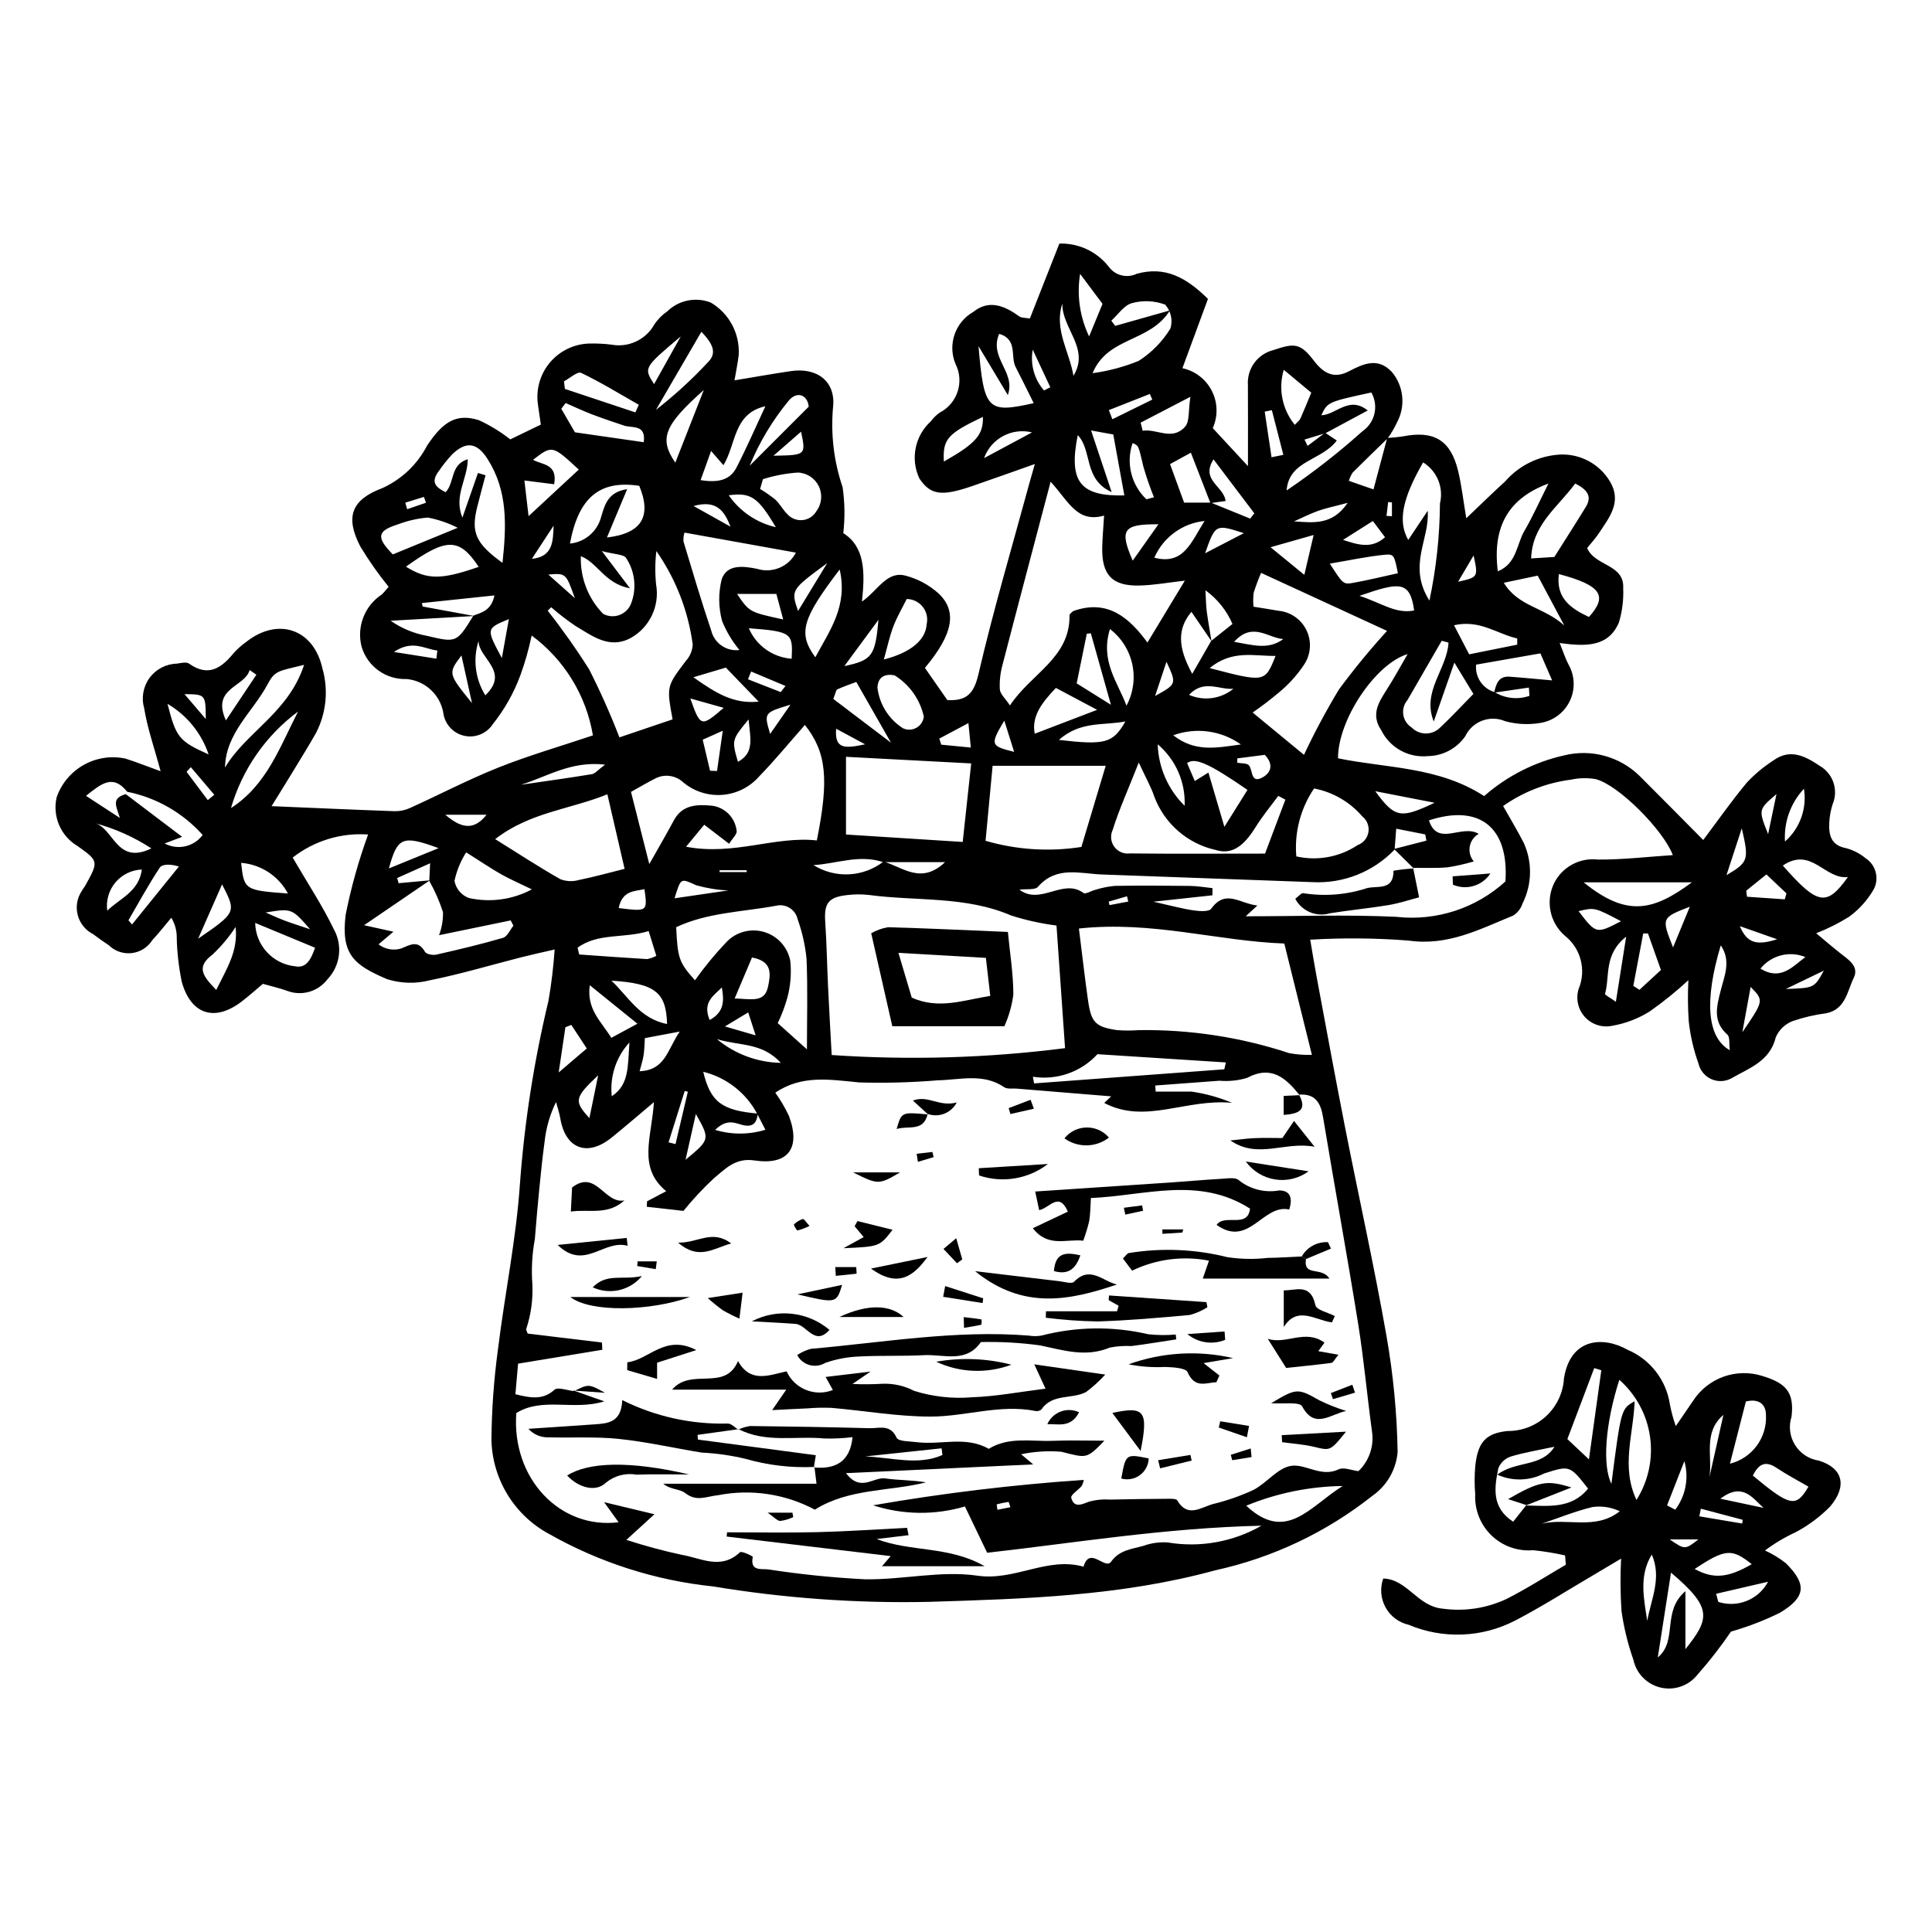<?xml version="1.0" encoding="UTF-8"?>
<!-- Uploaded to: ICON Repo, www.svgrepo.com, Generator: ICON Repo Mixer Tools -->
<svg fill="#000000" width="800px" height="800px" version="1.1" viewBox="144 144 512 512" xmlns="http://www.w3.org/2000/svg">
 <g>
  <path d="m511.62 260.06c1.383-0.066 2.758-0.199 4.125-0.406 8.25-1.648 12.684 0.98 14.66 9.102 0.918 3.762 1.34 7.644 2.176 12.582 3.746-3.559 6.961-6.723 10.297-9.754 3.695-4.254 8.957-6.824 14.586-7.125 2.652-0.109 5.285 0.5 7.617 1.77 2.332 1.27 4.273 3.148 5.621 5.438 3.172 5.418-0.25 9.508-2.996 13.664-0.887 1.344-2 2.539-3.09 3.898 2.012 4.856 9.902 4.223 9.551 10.66 0.125 3.043-0.25 6.086-1.113 9.008-2.762 6.606-8.812 6.461-15.723 5.512 1.004 2.469 1.535 4.191 2.371 5.746v-0.004c1.695 3.019 1.785 6.68 0.238 9.773-1.543 3.098-4.519 5.227-7.949 5.691-3.035 0.488-6.141 0.324-9.102-0.492-4.027-1.73-8.699 0.031-10.578 3.988-2.266 3.254-5.957 5.215-9.918 5.266-5.137 0.504-10.047-2.219-12.34-6.84-2.769-4.109-0.785-7.293 1.383-10.676 1.938-3.019 3.648-6.188 5.598-9.523-8.594 2.586-18.52 17.555-18.441 27.621 12.867 2.648 26.574 2.156 38.715 10.008v0.004c6.059-5.312 13.352-9.023 21.215-10.789 7.156-1.773 14.719 0.289 19.984 5.449 5.621 5.602 11.188 11.258 16.863 16.977 3.965-5.269 7.594-10.465 11.641-15.312h0.004c2.074-2.195 4.406-4.129 6.949-5.766 4.461-3.254 8.477-1.121 12.27 1.422h-0.004c3.551 2.031 5.027 6.391 3.441 10.16-0.516 1.59-0.816 3.242-0.895 4.914-0.164 3.281 0.445 6.012 4.508 6.762 1.863 0.504 3.602 1.402 5.09 2.633 2.731 1.758 3.688 5.293 2.223 8.188-1.641 2.875-3.867 5.367-6.539 7.32-2.769 1.738-5.699 3.211-8.754 4.394 1.836 1.527 4.008 3.398 6.246 5.18 2.188 1.742 5.231 3.531 3.707 6.637-1.723 3.516-2.156 8.387-7.309 9.387-3.016 0.391-5.981 1.082-8.855 2.066-2.016 0.766-3.637 2.312-4.492 4.289-1.555 6.441-7.176 8.215-11.812 10.914-1.648 0.879-3.606 0.941-5.305 0.172-1.699-0.773-2.941-2.289-3.367-4.106-1.312-3.652-2.184-7.449-2.594-11.309-0.242-3.594-0.27-7.195-0.086-10.789-3.219 2.977-6.633 5.734-10.219 8.258-3.043 1.914-6.434 3.215-9.977 3.828-2.664 0.559-5.422-0.34-7.25-2.356-1.824-2.016-2.445-4.852-1.629-7.445 2.074-4.988 0.57-10.75-3.68-14.086-3.949-3.43-5.125-9.07-2.883-13.797 2.137-4.394 6.828-6.953 11.68-6.371 6.621 0.043 13.25-0.75 19.832-1.18-2.465-6.574-14.355-18.605-20.469-20.145h0.004c-2.168-0.367-4.383-0.316-6.531 0.152-6.469 0.828-12.641 3.227-17.977 6.984 1.863 3.309 3.793 6.5 5.488 9.809 2.309 5.137 2.176 11.043-0.367 16.07-0.422 1.316-1.297 2.438-2.473 3.164-8.875 3.617-17.312 8.125-27.738 6.609l0.004 0.004c-8.664-0.676-17.363-0.754-26.035-0.234 0.66 3.852 1.117 6.727 1.652 9.586 2.504 13.371 4.949 26.754 7.574 40.102 3.641 18.508 7.758 36.926 11.016 55.5 1.77 10.098 2.746 20.32 2.922 30.57-0.387 4.684-2.844 8.949-6.703 11.637-12.191 9.656-26.43 16.402-41.621 19.727-24.992 6.844-50.367 7.57-75.961 8.363-19.133 0.406-38.262-0.965-57.145-4.09-15.258-1.594-30.02-6.316-43.375-13.867-4.527-2.422-8.332-6.004-11.027-10.375-2.695-4.371-4.184-9.379-4.316-14.512 0.062-8.047 0.641-16.078 1.727-24.051 1.797-14.629 4.82-29.152 5.82-43.824 1.199-16.359 3.731-32.594 7.562-48.547 0.785-4.508 1.332-9.055 1.641-13.621-3.668 0.852-6.219 1.395-8.742 2.039-8.074 2.059-16.074 4.461-24.23 6.102-3.762 0.984-7.723 0.891-11.43-0.277-8.711-3.723-12.305-6.477-10.969-17.145 1.438-7.203 3.422-14.289 5.938-21.191-7.191-0.508-14.312 1.672-19.988 6.117 3.894 6.684 7.832 12.652 10.926 19.035v-0.004c2.383 4.316 1.684 9.68-1.727 13.242-2.449 3.223-6.715 4.477-10.52 3.094-2.059-0.758-4.219-1.238-6.57-1.91-1.93 1.613-3.766 3.285-5.742 4.777-7.078 5.352-13.359 3.359-15.77-5.344h0.004c-0.785-3.801-1.23-7.664-1.328-11.543 0.047-1.902-0.453-3.773-1.438-5.402-1.672 1.98-3.262 4.035-5.031 5.926-1.203 1.918-3.215 3.184-5.461 3.441-2.25 0.262-4.496-0.516-6.102-2.109-1.398-0.91-2.769-1.871-4.086-2.894-2.039-1.016-3.539-2.859-4.117-5.062-0.582-2.203-0.18-4.551 1.098-6.434 0.234-0.5 0.641-0.914 0.906-1.398 3.523-6.363 3.598-6.477-2.074-10.488-4.453-2.648-6.684-7.871-5.516-12.918 1.266-3.633 3.816-6.676 7.168-8.562 3.348-1.887 7.273-2.488 11.035-1.688 2.82 0.883 5.566 1.988 9.344 3.356-1.652-6.172-3.5-11.367-4.359-16.723v-0.004c-0.789-2.754-0.254-5.719 1.445-8.027 1.699-2.305 4.375-3.691 7.238-3.758 1.062-0.164 2.492-0.516 3.203-0.012 5.199 3.691 8.668 1.105 11.941-2.902 0.941-1.027 1.988-1.953 3.121-2.766 8.43-6.746 17.98-3.578 20.301 6.984h0.004c1.621 5.707 1.008 11.816-1.715 17.086-1.918 3.367-3.961 6.664-5.973 9.977-1.992 3.273-4.019 6.523-5.797 9.402 10.77 0.457 21.699 0.953 32.633 1.336l-0.004-0.004c1.383 0.027 2.754-0.254 4.012-0.824 7.844-3.551 15.496-7.562 23.48-10.746 7.934-3.164 16.18-5.539 25.039-8.516-1.777-10.594-7.598-20.082-16.238-26.465-0.75 3.625-1.762 7.191-3.035 10.664-1.723 4.629-4.172 8.953-7.25 12.812-1.648 2.539-4.715 3.769-7.66 3.078-2.945-0.695-5.141-3.164-5.484-6.168-0.883-4.789-4.84-8.406-9.691-8.855-5.461 0.211-10.375-3.305-11.941-8.543-1.371-5.281 0.773-10.848 5.332-13.848 0.609-0.559 1.113-1.234 1.832-2.047-2.75-3.387-5.262-6.965-7.516-10.703-4.074-7.852-2.344-12.402 5.906-15.48 5.078-2.324 9.234-6.285 11.801-11.246 4.379-6.602 7.934-8.516 13.711-6.738 2.969 1.367 5.766 3.078 8.332 5.098 2.102-1.016 4.992-2.418 8.098-3.922-0.301-2.07-0.531-3.688-0.773-5.305l0.004 0.004c-0.582-3.996 0.574-8.047 3.168-11.141 2.598-3.09 6.391-4.922 10.426-5.039 1.949-0.047 3.898 0.047 5.836 0.285 4.519 0.859 9.09-1.254 11.367-5.25 0.891-1.387 2.051-2.574 3.41-3.5 3.055-3.023 7.602-3.961 11.605-2.391 2.398 1.414 4.359 3.465 5.664 5.926 1.305 2.461 1.902 5.234 1.727 8.016-0.254 2.137-0.703 4.254-1.113 6.668 5.324-0.879 10.121-1.734 14.941-2.449 6.941-1.031 11.973 2.731 11.172 9.645l-0.004-0.004c-0.629 7.141 0.234 14.332 2.539 21.117 0.59 4.039 0.648 8.137 0.18 12.188 5.688 3.562 5.824 10.156 4.945 18.148 4.32-3.059 6.586-8.168 11.516-6.894 3.203 0.828 6.16 2.402 8.641 4.59 5.219 4.777 4.027 10.91-3.469 19.863 1.945 2.789 3.965 5.684 5.953 8.535 5.117 0.246 7.031-1.688 8.246-6.914 3.953-16.996 8.922-33.758 13.5-50.609 0.332-1.223 0.695-2.441 1.434-5.039-6.258 2.207-11.336 4.031-16.438 5.789-8.305 2.859-11.172 2.449-14.137-1.918v0.004c-2.457-5.172-1.234-11.34 3.004-15.184 0.66-0.902 1.465-1.688 2.383-2.328 4.723-2.449 6.566-8.258 4.125-12.98-2.07-5.106-0.043-10.957 4.742-13.688 4.184-3.375 8.328-1.633 12.199 1.184 0.594 0.43 1.57 0.336 2.797 0.566 2.57-6.519 5.129-13.016 7.828-19.867 5.059-0.156 9.891 2.094 13.027 6.066 1.688 2.387 4.852 3.203 7.484 1.938 7.391-2.039 12.957 0.824 18.863 6.656-2.125 5.769-4.359 11.84-6.766 18.367 3.375 0.73 6.246 2.945 7.805 6.027 1.562 3.082 1.648 6.707 0.238 9.859 2.742 2.957 5.301 5.719 9.324 10.059 0-8.469 0.031-14.961-0.012-21.453-0.309-4.34 2.559-8.273 6.789-9.305 5.547-1.891 7.129-1.867 10.742 2.883 2.637 3.461 5.414 4.75 9.246 2.742 3.902-2.047 7.695-3.731 11.367 0.18v-0.004c3.137 3.734 3.691 9 1.406 13.305-0.703 1.512-1.551 2.957-2.531 4.305-3.094 3.016-6.215 6.004-9.262 9.066-0.445 0.672-0.781 1.414-0.992 2.191l6.516 2.262c1.316-4.941 2.473-9.289 3.629-13.637zm-133.48 112.27c5.074 1.414 9.934 6.215 16.312 0.145h-16.418c-6.328-2.121-12.305 0.426-18.445 0.789h-0.004c2.82 1.758 6.109 2.606 9.426 2.441 3.316-0.168 6.5-1.344 9.129-3.375zm-33.309 66.777c-0.258 2.141-1 3.609-3.621 3.125-2.086-0.387-4.332-2.086-7.688 1.199v0.004c4.348 1.305 8.98 1.293 13.32-0.035l-2.156-4.18c-2.961-5.602-8.172-9.672-14.32-11.188 1.91 8.043 4.988 10.254 14.465 11.074zm120.07-161.91 10.406 4.242 1.102-1.398-10.82-14.309c-3.496 5.562 2.703 7.055 3.211 11.035l-4.023 0.566c-1.688-4.344-3.371-8.691-5.188-13.363l-5.516 3.023c1.328 3.641 2.512 6.883 3.727 10.211 2.731 0 4.914 0 7.102-0.008zm-195.22 30.051-22.16 1.254c2.867 2.008 6.141 3.367 9.586 3.992 7.91 1.871 7.914 1.844 12.359-5.356 2.156-0.836 4.688-1.25 5.574-5.344-6.973 0.734-13.102 1.379-19.23 2.023l0.188 0.914zm195.38 6.68c-1.762-2.574-3.523-5.152-5.32-7.785-3.691 4.406-3.734 9.238 0.211 16.434 1.852-3.227 3.434-5.977 5.019-8.73 1.832-1.457 3.664-2.91 5.648-4.488h-0.004c-1.539-3.57-4.016-6.656-7.164-8.93 0.152 2.621 0.148 4.113 0.348 5.582 0.355 2.648 0.832 5.277 1.262 7.918zm-287.36 39.895c-3.789-4.773-6.883-2.125-10.91 1.086l8.973 5.848c-0.902-3.047-2.418-5.18 1.566-6.305 4.84 3.668 9.684 7.336 14.941 11.32l-4.644 1.754-0.004 0.004c3.457 1.848 7.746 0.891 10.09-2.25-5.254-5.887-12.277-9.906-20.012-11.457zm362.38-26.406c2.773 1.699 6.164 2.062 9.238 0.988l-0.152-2.191c-3.07 0.449-6.141 0.898-9.211 1.348 0.535-2.207 1.102-4.438 4.07-4.231 3.512 0.246 7.016 0.605 11.305 0.98-1.066-2.453-2.074-4.769-3.113-7.16-6.09 1.066-11.43 2.004-17.035 2.988v0.004c-0.324 3.285 1.73 6.34 4.898 7.273zm-44.922-68.738 3.109 2.059c-4.07 5.438-12.668 5.184-13.305 13.242 7.047-4.773 13.762-10.016 20.102-15.695 3.332-2.297 4.352-6.758 2.352-10.273-11.57 2.519-11.57 2.519-13.262 6.035 3.906-0.094 7.324-5.266 12.309-1.266-4.117 2.215-7.656 4.117-11.195 6.019l-5.559 1.688 0.816 1.68zm-237.4 118.76 0.227-4.664c-3.379 1.512-6.059 2.711-8.738 3.91l0.387 1.371 8.277-0.758-17.43 11.891 7.785 1.723-3.953 3.344-0.004-0.008c1.691 1.324 3.922 1.738 5.977 1.117 2.449-0.98 4.473-2.359 6.34 0.875 0.367 0.637 2.059 0.957 2.988 0.746 5.926-1.34 11.852-2.742 17.68-4.449 1.141-0.332 1.859-2.102 2.769-3.211l-0.723-1.41c-6.34 1.309-12.672 2.617-18.988 3.918 0.734-1.953 1.086-4.031 1.043-6.121-0.934-2.871-2.152-5.644-3.637-8.273zm255.83-8.297c-5.648 5.91-13.594 9.062-21.762 8.633-18.59-0.656-37.18-1.367-55.773-2.027-5.883-0.211-12.082-2.356-16.992 3.269-0.785 0.898-3.051 0.508-4.914 0.754 5.625 4.25 11.562-3.141 17.004 0.891 0.52 0.387 1.992-0.578 3.043-0.828 1.695-0.539 3.441-0.895 5.211-1.066 6.633-0.117 13.27-0.074 19.906 0.008 2 0.023 3.996 0.379 5.996 0.586l0.004 1.902c-4.606 0.5-9.207 1-15.645 1.695 4.801 1.07 7.676 1.875 10.609 2.297 1.566 0.227 4.09 0.418 4.703-0.438 3.828-5.305 7.621-1.324 12.234-0.848l-3.09 2.856c13.562 0 26.816-0.48 40.02 0.148l-0.008 0.008c10.512 1.152 21.008-2.269 28.82-9.395 0.953-14.371-6.871-20.562-20.277-16.18 2.328 7.164 8.711 0.859 13.18 3.578-1.25 0.707-2.113 1.934-2.363 3.348-0.25 1.414 0.148 2.863 1.078 3.953-2.277 0.676-4.594 1.199-6.941 1.566-3.023 0.266-6.082 0.113-9.129 0.137l0.141 0.164c-1.738-1.723-3.473-3.445-5.211-5.168 2.859-0.734 5.715-1.469 8.574-2.203l-0.305-1.652-7.695-1.516zm-217.45 143.52-0.109-0.145 8.113 2.856c-8.121 2.535-16.32-1.227-23.316 3.094-1.305 17.312 11.578 30.883 27.102 28.945l-3.832-5.324 13.34 3.199-7.449 6.801 0.004-0.008c4.789 1.562 9.652 2.879 14.578 3.941 5.106 0.832 10.48 4.16 15.523-0.664 0.41-0.391 3.445 1.039 3.402 1.242-0.793 3.879 2.266 3.094 4.078 3.309 8.5 1.309 17.059 2.18 25.648 2.621 9.945 0.168 20.133-2.371 29.809-0.957 9.906 1.449 18.523-5.106 28.109-2.383 1.629-5.594 5.707 0.926 7.297-1.305 2.238-3.137 5.473-3.348 8.531-4.203h-0.004c2.07-0.754 4.277-1.066 6.473-0.918 8.555 1.445 17.344-0.125 24.871-4.441-25.738 0.602-49.441 4.57-72.703 7.176-2.25-4.688-4.113-8.566-5.891-12.27-7.961 2.352-16.445 2.246-24.344-0.305 18.488-3.211 37.129-5.461 55.848-6.738-0.105 0.57-0.297 1.117-0.566 1.629-0.934 1.086-2.953 2.356-2.766 3.094 0.672 2.613 2.488 1.961 4.57 1.094 1.828-0.527 3.734-0.727 5.633-0.59 5.191-0.129 10.383-0.184 15.57-0.219 0.797-0.004 2.062-0.027 2.32 0.418 2.731 4.703 6.246 1.887 9.426 0.988 3.699-0.891 7.301-2.144 10.75-3.742 3.531-1.816 6.418-5.82 9.98-6.387 3.894-0.617 7.981 3.148 12.617 0.922 1.355-0.652 3.473 0.277 5.246 0.48h0.004c2.867-2.734 4.203-6.707 3.578-10.621-1.293-9.418-2.125-18.91-3.633-28.293-2.945-18.328-6.285-36.59-9.324-54.906-0.637-3.832-2.082-6.269-6.359-5.961l0.16 0.145c-3.652-4.508-7.422-8.047-13.938-4.586l0.004 0.004c-2.379 0.707-4.867 0.961-7.336 0.75-5.664 0.43-11.332 0.852-16.996 1.266l0.105 1.621h9.574-0.004c3.668 0.543 7.254 1.539 10.68 2.969-12.441-1.145-22.961 5.773-33.887 0.031l1.852-1.746c-8.691-0.711-16.887-1.379-25.082-2.051-1.105-0.09-2.469 0.176-3.269-0.371-5.59-3.812-11.723-1.93-17.652-1.828l-0.004 0.004c-6.91 0.57-13.852 0.758-20.785 0.555-7.727-0.742-15.215-2.066-22.219 2.723v0.004c1.391 1.938 2.598 3.996 3.613 6.156 3.184 8.52-0.184 13.145-9.156 11.793-5.09-0.766-7.75 2.293-10.789 4.777h-0.004c-2.863 2.676-5.539 5.547-8.008 8.594-3.16-0.355-6.441-0.723-9.723-1.09l0.078-1.457 5.066-2.672c-7.641-6.312-3.832-14.27-3.25-23.598-4.684 3.934-7.938 6.766-11.301 9.461-6.398 5.121-12.168 2.867-13.512-5.172-0.246-1.461-0.746-2.883-1.125-4.324l-0.004 0.004c-1.633 3.336-2.664 6.93-3.043 10.621-0.566 4.117-0.98 8.258-1.391 12.398-0.438 4.414-0.82 8.832-1.172 13.25-0.746 4.023-0.965 8.129-0.652 12.207 0.16 3.969-0.398 7.93-1.648 11.699-0.035 0.246 0.164 0.523 0.395 1.188l19.684 2.367 0.094 1.918-22.324 3.68c-0.23 2.664-0.477 5.453-0.707 8.105 4.312 1.078 7.359 1.496 10.352-1.184 0.902-0.805 3.422 0.188 5.199 0.359zm130.11-90.891c-0.758-10.879-1.504-21.535-2.269-32.496-4.086-0.52-8.113-1.41-12.035-2.664-12.117-5.211-25.098-3.75-37.66-5.434-1.941-0.223-3.898-0.211-5.836 0.035-4.953 0.547-6.09 2.195-5.758 7.074 0.395 5.797 0.484 11.609 0.762 17.414 0.273 5.766 0.609 11.531 0.953 17.887v0.004c20.625 1.406 41.336 0.797 61.844-1.82zm3.672-31.699c0.891 7.09 1.562 13.082 2.414 19.047 0.832 5.828 1.965 7.008 7.582 7.859h-0.004c1.93 0.16 3.871 0.168 5.805 0.02 13.551-0.211 27.047 1.848 39.922 6.09 1.984 0.371 4.004 0.527 6.023 0.465-2.539-10.246-4.848-19.559-7.312-29.508-17.852-0.656-34.996-6.074-54.43-3.977zm-7.496-118.41c-4.57 17.34-8.703 32.883-12.73 48.449v0.004c-0.602 2.137-0.852 4.363-0.73 6.582 0.102 1.246 1.449 2.391 2.68 4.254 5.609-8.492 15.957-12.578 15.785-23.898-0.008-0.398 0.695-0.809 0.973-1.109 9.297-3.34 15.027 2.012 19.68 8.332 3.469-5.738 6.613-10.945 9.91-16.398-4.418 0.496-8.242 1.211-12.082 1.293-7.207 0.16-9.984-2.852-9.812-10.168 0.059-2.449 0.281-4.894 0.492-8.363-7.168 2.012-9.328-3.691-14.164-8.977zm-61.961 95.066c3.285-16.285 2.547-23.387-3.16-30.609-4.043 4.582-7.887 9.289-12.109 13.629-2.484 2.844-5.981 4.602-9.742 4.898-3.762 0.297-7.488-0.891-10.387-3.309-2.059-1.934-5.129-2.309-7.594-0.934-1.941 0.98-3.812 2.098-6.254 3.457 1.504 5.934 2.949 11.633 4.848 19.137 2.781-4.941 4.707-8.207 6.484-11.551 2.266-4.273 6.273-4.297 10.137-3.922l-0.004-0.004c3.453 0.445 6.148 3.191 6.531 6.648 0.188 0.867-1.156 2.066-1.996 3.445l-6.594-5.055c-1.523 1.848-2.773 3.363-4.812 5.836 12.703 2.43 23.578-2.894 34.652-1.668zm-70.383-61.801-0.938 0.91c3.922 4.984 7.586 10.172 10.973 15.535 2.984 5.875 5.664 11.895 8.035 18.039l14.09-4.773c-1.621-8.797-1.574-8.758 3.527-15.508 1.098-1.191 1.738-2.734 1.805-4.356-1.195-8.895-4.496-17.379-9.633-24.738-0.348 2.945-0.371 5.922-0.066 8.875 0.996 5.664-1.695 11.34-6.711 14.152-5.652 3.047-10.133-0.496-14.602-3.148-2.266-1.523-4.43-3.188-6.481-4.988zm186.11-0.145c2.391 0.387 4.516 0.711 6.629 1.078h-0.004c3.223 0.309 6.047 2.285 7.438 5.211 1.391 2.922 1.141 6.363-0.656 9.055-1.828 2.762-4.062 5.234-6.621 7.34-2.246 1.902-4.586 3.691-7.016 5.359 4.547 3.746 8.746 7.207 13.605 11.211 2.785-5.938 5.883-11.727 9.277-17.34 3.977-5.387 8.227-10.562 12.738-15.508-11.078-5.102-22.09-10.172-33.383-15.371-0.746 1.723-1.398 3.484-1.965 5.273-0.148 1.227-0.164 2.465-0.047 3.691zm-74.816 41.531-33.18-1.75v20.594l30.93 1.969c0.789-7.297 1.461-13.516 2.25-20.812zm3.805 20.508v-0.004c8.242 2.402 16.914 2.961 25.395 1.633 2.133-7.117 4.148-13.844 6.449-21.512h-29.973c-0.609 6.481-1.227 13.027-1.871 19.879zm-95.656 7.43c-1.703-7.367-3.094-13.387-4.566-19.762-9.941 4.047-20.5 4.723-29.73 11.887 6.16 3.836 11.605 7.402 17.25 10.613 1.562 0.602 3.277 0.68 4.887 0.227 4.016-0.809 7.973-1.922 12.16-2.965zm48.32 47.836c0-8.238 0.238-16.145-0.109-24.023-0.352-3.559-1.141-7.062-2.348-10.43-0.266-1.25-1.027-2.336-2.109-3.016-1.082-0.68-2.391-0.887-3.633-0.582-8.898 1.641-18.148 1.773-26.453 5.68 0.379 8.289 0.766 9.352 4.977 14.07v-0.004c2.551-3.586 5.356-6.988 8.391-10.18 2.57-2.66 6.406-3.668 9.953-2.613 3.543 1.051 6.211 3.988 6.914 7.621 0.348 3.285 0.082 6.609-0.777 9.801-0.645 2.312-1.496 4.562-2.547 6.723zm87.941-76c-2.836 7.191-5.215 12.422-6.922 17.863v-0.004c-0.68 1.453-0.516 3.16 0.43 4.453 0.945 1.293 2.519 1.973 4.109 1.766 11.84 0.133 23.688 0.047 35.844 0.047 1.867-4.953 3.625-9.625 5.387-14.297l-1.883-1c-2.027 2.769-4.238 5.422-6.039 8.328-3.133 5.055-6.324 7.391-10.652 5.973l-0.004 0.008c-7.434-1.691-13.512-7.016-16.172-14.156-0.816-2.477-2.156-4.777-4.098-8.984zm-90.867-55.637-29.516-5.309v0.004c-0.242 0.754-0.336 1.551-0.277 2.344 2.383 7.91 4.734 15.832 7.367 23.66h-0.004c0.848 3.344 4.047 5.535 7.469 5.113-1.91-2.309-3.457-4.891-4.59-7.664-0.984-3.633-1.02-7.461-0.105-11.113 1.395-3.945 5.566-3.516 9.359-2.742 4.019 1.266 8.367-0.547 10.297-4.293zm-77.754 2.711c1.043-9.797 1.461-18.992-3.934-27.484-2.789-4.391-5.637-4.863-9.391-1.285h0.004c-1.328 1.418-2.539 2.938-3.621 4.547-2.231 2.949-0.566 4.297 1.871 5.496 2.477-2.621 1.145-7.277 5.863-8.742-0.012 5.277-3.797 9.668-1.418 15.492 1.602-4.606 2.863-8.227 4.121-11.844l2.008 0.609c-0.742 2.82-1.516 5.633-2.219 8.465-1.66 6.68-0.391 9.625 6.715 14.746zm215.08 59.789c-3.586 5.281-5.25 11.637-4.711 18 5.602 1.27 11.484 0.184 16.266-3 1.5-0.543 2.586-1.852 2.844-3.426 0.258-1.57-0.355-3.16-1.605-4.148-3.301-3.852-7.812-6.469-12.793-7.426zm30.566-49.785c1.793-8.465 2.731-17.086 2.789-25.738 1.035-4.211-0.766-8.609-4.457-10.891-5.609 9.723-6.707 15.727-3.949 20.551 1.672-2.504 3.418-5.117 5.16-7.727 0.578 7.602-5.422 14.5 0.457 23.805zm5.059 11.141-1.801-0.504c-3.023 5.238-6.047 10.477-9.07 15.715h-0.004c-0.918 1.074-1.324 2.492-1.113 3.891 0.215 1.398 1.023 2.633 2.219 3.383 0.988 1.008 2.34 1.582 3.75 1.59 1.41 0.008 2.769-0.551 3.766-1.547 2.988-2.797 5.773-5.809 8.848-8.934-1.668-2.746-2.981-4.906-5.047-8.309-2.18 6.231-3.82 10.922-5.461 15.617-3.227-7.996 3.508-13.828 3.914-20.902zm-59.422 113.07 0.422-1.82-34.035-2.188h-0.004c-4.336 4.734-10.758 6.977-17.102 5.977l0.316 1.766c16.801-1.246 33.602-2.488 50.402-3.734zm-158.25-153.74c-1.938 4.637-3.523 8.426-5.356 12.805 9.371-1.09 11.855-5.715 8.566-13.695-10.496-1.582-16.086 3.066-18.367 15.305 3.969-0.379 7.273-3.207 8.266-7.07 0.922-3 1.691-6.609 6.891-7.344zm123.34-30.742c4.203-0.562 8.32-1.66 12.246-3.269 3.41-2.188 6.281-5.117 8.391-8.574 0.664-2.211 0.133-4.606-1.398-6.328-2.824-1.047-5.902-1.184-8.809-0.391-2.086 0.562-3.656 3.023-5.457 4.641l1.02 1.391 14.523-4.109c-5.449 8.637-16.395 6.828-20.516 16.641zm-208.95 77.297c-7.18 1.758-7.719 1.504-9.781 5.336-3.863 7.18-10.965 12.719-11.184 21.887 5.566-9.414 16.805-14.492 20.965-27.223zm86.363-20.289c-6.699-1.219-8.574-6.809-13.02-8.508h-0.004c-0.199 5.688 1.934 11.207 5.906 15.281 1.34 0.727 2.93 0.832 4.356 0.297 1.426-0.539 2.551-1.668 3.078-3.098 1.504-3.973 1.008-8.422-1.324-11.965-0.516-1.008-3.082-0.965-6.461-1.879zm-43.418 69.977c-1.469 2.316-2.519 4.879-3.094 7.562 0.387 2.059 1.809 3.769 3.762 4.527 5.672 1.277 11.621 0.469 16.746-2.277-3.305-1.609-5.766-2.664-8.086-3.973-2.621-1.477-5.117-3.184-9.328-5.84zm162.08-110.57c-2.473 12.324 0.582 16.262 12.348 15.98-0.969-5.344-1.938-10.668-2.934-16.152l-5.879-1.059c1.941 5.824 3.523 10.562 5.453 16.336-7.57-3.434-5.059-11.02-8.988-15.105zm-26.301-23.574c1.457 16.973 2.359 17.848 14.629 15.105-1.613-3.234-3.16-6.434-4.797-9.59-1.426-2.742 0.633-7.34-4.359-8.773-2.746 6.426 4.473 10.062 2.297 16.215-2.406-4.012-4.812-8.023-7.769-12.957zm158.14 36.398c-4.676 6.34-11.383 10.898-11.688 19.855l6.152-0.387c3.152-4.996 5.805-9.109 8.355-13.285 1.758-2.883 0.242-4.609-2.82-6.184zm-215.27-1.148-0.75 2.602c1.422 0.844 2.781 1.789 4.062 2.832 1.191 1.109 1.961 2.672 3.137 3.805 1.008 1.152 2.508 1.75 4.031 1.609 1.523-0.141 2.887-1.008 3.664-2.328 1.445-1.91 1.707-4.469 0.672-6.629-1.031-2.16-3.184-3.566-5.578-3.644-3.137 0.219-6.238 0.805-9.238 1.754zm217.5 106.84c11.527 9.359 18.516 7.508 28.688 0zm-340.7-45.258c-8.555 6.359-14.793 15.34-17.77 25.574 9.477-6.082 12.988-16.266 17.77-25.574zm317.96-37.168c5.035-2.051 4.957-7.148 7-10.641 2.203-3.762 3.977-7.769 6.41-12.617-10.406 3.848-14.938 11.203-13.414 23.258zm-152.12 38.5c-1.008-4.539-3.805-8.48-7.754-10.934-2.426-0.457-4.414 0.305-4.539 3.269 0.527 4.422 3.012 8.375 6.773 10.766 1.137 0.531 2.461 0.484 3.559-0.133 1.094-0.613 1.824-1.719 1.961-2.969zm-104.75-53.113c4.984-4.621 9.141-8.48 13.309-12.344-7.039-6.504-7.039-6.504-12.117-2.586 2.438 1.359 6.57 1.023 5.586 6.469l-7.875-0.992c0.336 2.934 0.676 5.84 1.098 9.453zm190.19 262.24c10.613 9.918 16.82 0.211 25.555-5.219-8.77 0.109-17.441 1.879-25.555 5.219zm-127.43-291.37c-8.535 1.922-7.699 10.027-11.113 15.625l-3.277-3.781c-1.02 2.84-1.824 5.086-2.773 7.734 4.75 0.773 7.824-0.062 9.516-3.352 2.731-5.316 5.117-10.809 7.648-16.227zm19.691 43.262c-10.051 13.172-11.078 16.918-6.453 23.266 3.746-7.055 8.676-13.477 6.453-23.266zm-114.94-0.742c5.684 3.535 9.41 3.473 19.277 0.047-5.137-7.734-8.5-7.828-19.277-0.047zm132.7 8.566c-1.25 2.519-2.617 4.828-3.555 7.301-0.992 2.621-1.57 5.402-2.504 8.73 7.336-1.887 11.125-5.273 11.359-9.406 0.355-1.609-0.039-3.293-1.07-4.578-1.027-1.285-2.586-2.039-4.231-2.047zm-87.223 92.406 0.43 1.797c5.988 0.418 11.977 0.867 17.969 1.219h-0.004c0.867-0.152 1.699-0.441 2.473-0.859l-2.031-6.562c-6.531 2.012-13.43 0.422-18.836 4.406zm-31.766-111.28c-2.496-1.27-5.156-2.18-7.906-2.711-2.746 0.23-5.449 0.848-8.027 1.836-5.488 1.723-5.648 3.449-1.262 7.93 5.156-2.113 10.125-4.152 17.195-7.055zm209.3 69.461c-10.051-6.918-13.906-8.723-16-7.094 0.695 1.613 1.438 3.34 2.039 4.746l3.609-2.25c1.387 4.715 2.562 8.715 4.231 14.383 2.742-4.379 4.438-7.094 6.121-9.785zm21.82-59.961c3.5 5.398 3.527 5.562 6.188 5.09 3.981-0.711 7.914-1.688 11.859-2.547-0.961-4.727-1.004-5.152-3.547-4.894-4.727 0.469-9.402 1.492-14.5 2.352zm-181.82-32.184c0.652-4.824-3.039-3.672-5.211-4.402-2.844-0.961-5.699-1.902-8.504-2.977-2.363-0.906-4.66-1.992-6.984-3l-1.148 1.52c1.438 2.477 2.875 4.953 3.617 6.238 6.703 0.965 12.047 1.734 18.234 2.621zm109.23 65.121c-3.731 3.91-6.512 7.523-5.613 12.137 5.598-2.144 10.727-4.109 16.535-6.332zm192.64 47.078c9.254 10.516 11.602 10.934 17.25 3.035-6.129 0.734-9.664-8.18-17.254-3.035zm-178.32-62.688c-2.625 8.543 2.059 14.059 4.383 20.305h0.004c1.793-3.356 2.34-7.238 1.535-10.957-0.801-3.719-2.902-7.035-5.922-9.348zm-226.52 77.879c0.117 5.945 4.644 10.875 10.559 11.496 2.91 0.629 4.211-1.742 5.312-4.914zm94.414 15.309c4.406 4.16 7.547 10.125 14.738 11.48-0.223-8.406-3.16-10.746-14.738-11.48zm123.29-78.785 9.074 5.664-5.324-18.938-1.066 0.121c-0.867 4.246-1.734 8.492-2.684 13.152zm-99.461-93.172c-4.289 7.367-8.16 14.027-12.035 20.684 4.984-3.883 9.648-8.16 13.941-12.789 2.043-2.16 1.445-4.469-1.906-7.894zm216.21 82.914v-1.652c-5.293-1.156-9.863-5.062-16.75-3.496 1.418 2.719 2.602 4.992 4.016 7.707zm-81.508 6.207c14.645 3.828 14.645 3.828 17.469-3.227-5.668 0.086-11.477-1.703-17.469 3.227zm135.45 73.48c-4.352 14.496-3.711 24.352 2.394 27.789-0.227-1.719 0.078-3.492-0.629-4.121-3.977-3.512-2.856-7.41-1.781-11.715 0.945-3.781 2.852-7.828 0.016-11.953zm-269.5-147.18c-10.582 9.402-11.902 12.918-7.555 19.258 2.598-6.633 5.074-12.945 7.551-19.258zm49.598 93.469c-3.594-6.293-6.254-10.949-9.191-16.094-1.625 0.617-3.367 1.203-5.035 1.965-0.355 0.16-0.422 0.949-1.059 2.531zm-86.656-95.766 0.234 2.012c6.231 2.074 12.461 4.148 18.688 6.223l0.906-2.016c-5.07-2.879-10.047-5.953-15.293-8.461-0.938-0.453-2.996 1.434-4.535 2.242zm249.06 53.391c3.902 6.387 10.574 6.379 16.031 11.316-2.844-5.328-4.801-9-7.047-13.211-2.629 0.555-5.41 1.141-8.984 1.895zm14.598-2.309c-0.836 6.394 3.18 9.133 7.965 11.371 4.953-5.504 3.488-8.328-7.965-11.371zm-350.68 93.539v-0.004c-1.746 2.66-3.797 5.106-6.109 7.289-4.383 3.301-2.688 5.613 0.98 9.387 2.758-5.676 5.82-10.207 5.129-16.676zm99.562 29.363c2.195-1.188 4.168-2.254 6.922-3.742-4.606-3.723-8.332-6.731-12.625-10.199-0.891 6.394 2.996 9.539 5.703 13.938zm39.047-89.102c-3.152-3.269-5.555-5.762-8.691-9.016l-8.605 2.559c6.062 4.297 10.703 7.133 17.297 6.457zm13.27-78.168c-0.301-3.129-3.106-4.238-5.309-1.582l0.004-0.004c-4.293 5.199-7.781 11.016-10.348 17.246 5.332-5.332 10.027-10.031 15.656-15.66zm35.805 14.555c8.496-4.805 10.488-7.09 10.352-11.848-9.422 4.484-10.648 5.887-10.348 11.848zm65.348-17.168c-5.781 3.004-9.48 4.926-13.184 6.848l0.531 2.144c3.801-0.574 7.793 2.769 11.242-1.066 1.234-1.367 0.824-4.211 1.41-7.926zm-120.78 159.45c4.559 0.141 7.957 1.191 8.855-3.168 0.652-3.172 1.281-6.695-4.262-7.688-1.422 3.352-2.777 6.559-4.594 10.855zm124.53-126.54c-2.883 0.297-5.637 1.352-7.977 3.062-2.34 1.711-4.184 4.016-5.34 6.676 7.848 2.019 9.75-4.16 13.316-9.738zm28.277-34.004c-2.449-2.039-4.473-3.719-7.293-6.066-1.5 5.047-0.402 10.512 2.926 14.594 0.773-0.852 1.277-1.195 1.492-1.672 0.895-2 1.703-4.039 2.875-6.856zm-137.7 70.512c0.328-6.754 0.133-7.215-11.355-8.082 1.977 4.606 6.359 7.723 11.355 8.082zm226.93 72.809-1.258-0.016c-0.875 4.633-1.754 9.27-2.629 13.902l1.637 1.039 5.684-5.246zm-76.445-89.48c5.867 1.914 9.586 4.852 14.484 3.883-1.125-8.059-3.984-7.504-14.484-3.883zm-152.73 6.262-1.812-6.773h-10.418c3.266 4.824 3.266 4.824 12.23 6.773zm121.3 33.129c-5.215-3.715-11.918-4.621-17.934-2.43 5.762 4.477 11.18 3.367 17.934 2.43zm-14.918 16.25c0.273-6.242-2.359-12.258-7.133-16.289 0.195 6.144 2.75 11.977 7.133 16.289zm-237.63 23.246c-2.481-4.644-7.152-7.707-12.402-8.125 0.77 7.172 0.945 7.285 12.402 8.125zm93.195 47.102c6.84-0.289 7.32-5.664 10.633-10.508l-9.23 1.73c-0.133 1.93-0.137 3.273-0.348 4.582-0.203 1.266-0.617 2.496-1.055 4.195zm-125.11-97.363c2.266 8.922 3.047 9.887 10.895 13.402-1.895-5.637-5.766-10.395-10.895-13.402zm386.56 61.707c-6.012 4.75-4.262 10.48-5.598 15.129-0.086 0.305 1.402 1.059 2.871 2.117 0.93-5.863 1.711-10.805 2.727-17.246zm-146.47-148.64c4.426-7.269-3.059-12.48-2.949-19.129-2.254 6.84 1.871 12.68 2.949 19.129zm1.758-27.012c-0.914 5.641-0.082 11.426 2.387 16.578l3.551-8.637c-1.789-2.394-3.422-4.578-5.938-7.941zm-159.42 97.273c-1.535 4.836-0.879 10.102 1.797 14.414 6.641-6.356-1.793-9.762-1.797-14.414zm-98.395 71.504c3.231-3.234 8.387-4.981 9.164-10.922v-0.004c-2.715 0.105-5.258 1.352-7.004 3.43-1.746 2.082-2.531 4.805-2.16 7.496zm252.19-45.273c12.305 1.426 14.332 0.875 17.625-4.894-5.938 1.148-11.867-0.184-17.625 4.894zm23.195-63.766 2-0.535v-0.004c-1.078-2.672-2.019-5.398-2.812-8.168-1.305-5.504-1.18-5.535-2.859-6.176v0.004c-1.785 5.25-0.352 11.062 3.672 14.879zm60.66 77.359c5.273 7.285 6.867 7.211 15.723 3.062-5.238-1.02-10.48-2.039-15.723-3.062zm108.57 13.34v-0.004c3.965-3.488 5.863-8.77 5.027-13.988-3.531 3.769-5.352 8.832-5.027 13.988zm-124.91-81.242-11.422 3.246c3.652 2.984 5.797 4.734 8.957 7.32zm-47.949 6.805 6.816-9.641c-9.375-0.059-10.383 1.379-6.816 9.641zm-247.67 100.18c10.148-6.984 10.148-6.984 6.344-14.395zm63.727-23.992c-9.586-3.523-10.91-2.934-13.176 5.375 4.211-1.719 7.832-3.195 13.176-5.375zm107.53-48.25c7.422-1.551 8.172-2.734 9.043-12.27-3.348 4.539-6.195 8.406-9.043 12.27zm-18.168-36.801c-4.703-7.977-6.641-9.266-12.48-8.461h0.004c2.965 4.273 7.414 7.289 12.48 8.461zm-171.56 104.17 0.949 1.113 12.43-15.371c-2.41-0.719-4.453-0.648-5.106 0.34-2.973 4.5-5.551 9.254-8.273 13.918zm117.36 27.723-1.559 0.621c-0.496 3.336-0.992 6.676-1.781 11.98 3.508-2.992 5.305-4.523 7.449-6.356zm-13.371-63.637c6.273-0.918 12.555-1.781 18.809-2.809 0.863-0.141 1.594-1.105 3.523-2.527-9.059-1.066-15.43 3.238-22.332 5.336zm-97.91 16.859c-4.637-3.027-9.723-5.293-15.074-6.715 5.117 1.266 5.781 11.25 15.074 6.715zm286.94-54.742c5.016 0.859 9.07 2.199 13.035-0.734-4.035-0.258-8.156-4.707-13.035 0.734zm-115.56-8.172c2.512-4.129 4.691-7.707 7.723-12.688-9.637 7.106-9.637 7.106-7.723 12.688zm218.09 82.215c-6.977-3.68-6.977-3.68-11.25-2.672 4.672 6.082 4.672 6.082 11.25 2.672zm-267.46 46.383c4.621-3.059 4.223-7.785 4.68-14.258-3.543 3.856-5.246 9.055-4.68 14.258zm316.32-36.887c-4.211-1.727-9.059-0.477-11.91 3.07 5.469 3.316 8.551-0.617 11.91-3.07zm-296.77 53.719c6.523-5.398 6.523-5.398 2.731-12.137-0.984 4.363-1.855 8.25-2.731 12.137zm-113.73-128.54-1.785-1.242c-1.332 4.629-10.215 4.644-6.297 13.348zm394.82 57.238 0.203 1.594 10.016 0.691 0.441-1.582-5.309-5.016zm-98.945-97.977-7.906 5.008c3.957 1.285 7.578 2.481 11.133-0.711zm-183.41-48.922c-9.848 8.32-9.848 8.32-7.074 12.648 2.223-3.973 4.402-7.871 7.074-12.648zm93.086 25.441c-5.359-1.312-10.848 1.629-12.715 6.82 4.711-2.527 8.715-4.672 12.715-6.82zm-148.41 71.75c-0.867-3.918-1.738-7.836-2.801-12.637-3.574 4.766-3.574 4.766 2.801 12.637zm332.44 45.598c5.859-3.492 5.992-4.027 4.062-12.426zm-278.77 6.121 14.223-2.082c-2.859-0.133-5.695-0.594-8.457-1.367-4.152-1.871-4.047-2.109-5.766 3.449zm282.98 35.492c5.731-8.406 5.731-8.406 2.195-12.004-0.746 4.07-1.473 8.039-2.195 12.004zm-254.8 8.113c-5.121-5.473-10.648-4.402-16.941-6.277v-0.004c4.769 3.961 10.746 6.176 16.941 6.281zm-42.98-41.023c7.648 0.953 7.648 0.953 6.832-5-2.773 0.578-5.887 0.398-6.832 5zm34.414-49.992c-4.477 5.453-4.477 5.453-2.816 11.242 4.43-2.391 3.289-6.188 2.816-11.242zm158.77-57.391c-3.797 1.016-5.883 1.426-7.856 2.137-2.172 0.781-4.246 1.844-6.359 2.781 4.988 0.293 10.113 1.168 14.215-4.918zm-286.75 108.56c1.672 0.719 3.32 1.492 5.019 2.141 1.848 0.699 3.738 1.281 6.762 2.301-4.84-5.555-4.84-5.555-11.781-4.441zm266.58-120.64 3.125-0.641-3.039-11.84-1.895 0.395c0.602 4.027 1.207 8.059 1.809 12.086zm110.85 119.11c-7.547 2.934-7.547 2.934-4.445 10.777 1.57-3.805 2.84-6.887 4.445-10.777zm-242.84-119.52c8.609-0.145 8.609-0.145 7.309-6.371-2.527 2.207-4.918 4.289-7.309 6.371zm52.297 77.34-0.641-6.477-7.715 4.106 0.512 1.609c2.25 0.215 4.496 0.434 7.844 0.762zm11.477 1.141-2.606-8.277c-3.805 6.387-3.695 6.723 2.606 8.277zm-80.59 5 1.852 0.074c0.449-3.133 0.895-6.266 1.527-10.672l-5.32 2.379c0.742 3.129 1.344 5.672 1.945 8.219zm139.73-3.266-0.004 1.148c1.066 0.211 2.582 0.062 3.102 0.711 1.098 1.375 0.391 5.078 3.82 3.043 1.965-1.168 2.785-3.312 0.375-5.844zm1.742-59.691c-7.535-2.418-7.535-2.418-10.273 5.324 3.688-1.91 6.727-3.484 10.273-5.324zm-171.11 143.66c-6.348 6.008-6.449 6.816-2.332 11.359 0.695-3.383 1.332-6.484 2.332-11.359zm24.41-99.852c2.699 7.609 2.867 7.637 8.852 2.481zm-54.004 30.812h-10.922c3.664 3.109 7.273 4.711 10.922 0zm5.926-51.844c-6.07 2.504-6.07 2.504-1.863 10.32 0.695-3.852 1.227-6.816 1.859-10.32zm335.93 46.375c-4.824 4.098-4.824 4.098-2.219 10.602 0.781-3.746 1.414-6.769 2.215-10.602zm-279.49 51.242c-2.125 2.152-5.231 3.891-3.227 8.621 4.047-2.191 3.773-5.348 3.227-8.621zm-14.125 41.039 1.844 0.469c1.09-4.625 2.18-9.25 3.269-13.875l-0.832-0.195c-1.426 4.535-2.852 9.07-4.281 13.602zm149.7-120.2c-3.695 0.367-7.832-2.609-11.766 1.629 3.918 1.699 8.457 1.074 11.766-1.629zm-53.191-89.859c-0.695 3.875 0.406 7.852 2.996 10.812l1.664-0.852c-1.555-3.32-3.109-6.641-4.66-9.961zm32.426 91.777c5.742-3.168 5.742-3.168 3.023-9.062zm167.15 77.645c7.531-0.25 7.531-0.25 10.078-4.859-3.859 1.859-6.969 3.359-10.078 4.859zm-326.55-122.78c-1.918 2.93-3.84 5.859-5.758 8.789 5.684-0.566 5.594-4.754 5.758-8.789zm57.387 55.191c1.52-2.184 3.039-4.367 5.394-7.75-7.055 2.133-7.055 2.133-5.394 7.75zm-11.98 77.52 8.141 2.363c-0.871-2.684-1.328-4.098-1.973-6.082zm1.48-132.44c-1.566-3.957-3.512-7.242-9.793-5.481 4.051 2.266 6.922 3.871 9.793 5.477zm196.92 7.625c-1.266 2.144-2.531 4.289-4.109 6.965 5.348-1.199 5.348-1.199 4.109-6.969zm-274.87 27.352 0.258-2.164c-3.348-0.352-6.598-2.961-11.496 0.387zm-65.07 28.754-1.133 1.23 5.625 7.504 1.719-1.422zm243.28-94.625 0.934 2.418c3.523-1.734 7.051-3.469 10.574-5.203l-0.641-1.496zm-64.598 88.566-7.668-4.125c-0.477 5.582 2.5 5.207 7.668 4.125zm-22.355-13.844 1.262-1.621-9.109-3.828-0.836 2.059c2.891 1.129 5.785 2.262 8.68 3.391zm264.06 65.512-9.883-3.481c2.004 4.867 4.863 5.023 9.883 3.484zm-416.43-58.363c-0.043-6.543-0.043-6.543-5.633-6.598zm90.777-38.297c2.356 2.098 4.141 3.688 7.031 6.258-2.359-6.641-2.359-6.641-7.031-6.254zm-37.902-19.047 0.496 1.734 4.984-1.711-0.543-1.551zm90.527 97.898-0.117-0.484h-7.125v0.484zm101.07 7.812-0.332-1.395-4.852 1.414 0.215 0.926zm68.43-102.2 1.445 0.078v-3.66l-1-0.094zm-103.3 261.95 0.191 1.438 3.438-0.684c-0.172-0.488-0.395-1.414-0.508-1.398v-0.004c-1.051 0.16-2.094 0.375-3.121 0.648z"/>
  <path d="m558.76 556.2c-2.781-0.625-5.598-1.082-8.434-1.379-4.078 0.359-8.109-1.066-11.059-3.902-2.945-2.84-4.523-6.816-4.32-10.902-0.207-2.488-0.203-4.988 0.012-7.477 0.668-6.195 2.621-8.73 8.637-9.312l0.004 0.004c3.789 0.02 7.445-1.414 10.215-4.008 2.766-2.598 4.43-6.152 4.648-9.938 1.75-10.961 10.645-11.105 16.824-7.598 6.027 2.535 10.293 8.031 11.254 14.5 0.375 1.953 0.898 3.875 1.562 5.746 1.961-2.871 3.309-4.828 4.641-6.793 1.918-2.918 4.731-5.133 8.016-6.309 3.285-1.176 6.863-1.254 10.195-0.215 6.348 1.906 8.609 4.328 7.812 10.84-0.801 2.512-0.461 5.25 0.934 7.484 1.395 2.238 3.703 3.75 6.309 4.137 6.519 2.008 7.512 6.848 2.973 12.191l0.004-0.004c-2.676 2.711-5.75 5-9.113 6.785-2.875 1.324-5.602 2.945-8.133 4.844 1.98 0.902 3.844 2.043 5.551 3.391 5.555 5.547 5.32 8.957-1.574 13.102v-0.004c-4.176 2.059-8.523 3.734-13 5.012-2.711 3.992-5.676 7.809-8.879 11.422-2.312 2.926-6.109 4.254-9.742 3.406-3.633-0.844-6.449-3.715-7.231-7.363-1.465-4.18-2.519-8.492-3.148-12.879-0.312-4.633-0.352-9.285-0.113-13.926-3.16 1.875-5.172 3.082-7.199 4.273-6.938 4.07-13.727 8.418-20.852 12.129v-0.004c-8.785 4.559-19.141 4.969-28.258 1.125-2.606-0.59-4.836-2.273-6.121-4.617s-1.504-5.125-0.602-7.641c6.391 0.199 9.039 7.371 15.711 7.984h-0.004c5.766 0.805 11.641-0.074 16.914-2.543 5.41-2.719 10.52-6.035 15.762-9.09zm-10.434-13.227c5.922 0.078 12.09 1 16.531-4.473-4.867-6.215-4.856-6.172-11.637-4.019-3.875 2-8.449 2.117-12.422 0.32 5.078-3.805 11.711-1.887 15.168-7.41-4.324 0.934-8.043 1.52-11.605 2.613v0.004c-1.504 0.492-2.707 1.629-3.289 3.102-1.055 5.141-1.848 10.445 3.938 14.156 1.215-1.531 2.352-2.969 3.488-4.402zm24.812-33.309c-3.754 11.715-4.519 22.637-2.102 27.578 2.566-19.871 2.566-19.871 6.148-21.883-0.262 8.652-3.684 17.258 0.5 26.145v-0.008c3.148-4.981 4.422-10.922 3.59-16.754-0.836-5.836-3.719-11.18-8.137-15.082zm13.695 51.098-3.504 22.477c5.414-4.492 0.949-12.121 7.324-17.562v15.375c6.519-8.176 7.176-10.969-3.82-20.293zm-27.465-35.387 5.715 5.375c1.227-8.816 2.254-16.215 3.281-23.609l-1.879-0.582c-2.188 5.777-4.371 11.559-7.117 18.816zm43.082 6.523c5.887-1.469 9.895-6.922 9.547-12.977-0.055-2.941-2.031-4.324-5.32-3.508-1.344 5.231-2.688 10.484-4.227 16.484zm20.809 6.078c-2.805-1.633-5.707-3.137-8.402-4.945-3.238-2.176-4.898-0.809-6.344 2.012 9.934 8.25 11.453 8.543 14.746 2.938zm-30.16 21.82c4.961 2.707 8.805 2.387 15.129-1.273-5.281-4.231-7.047-4.082-15.129 1.277zm-40.531-11.992c6.754-1.652 14.238 1.816 20.688-3.309h-0.004c-2.258-1.078-4.785-1.465-7.266-1.109-4.562 1.105-8.957 2.906-13.422 4.418zm29.172 8.172c-3.453 5.648-2.106 11.617-1.203 17.578 1.023-5.793 3.91-11.402 1.203-17.578zm17.051 10.391 0.57 2.148-0.004 0.004c5.113 1.648 10.676-0.602 13.199-5.344-4.59 1.062-9.18 2.129-13.766 3.195zm-1.777-30.891 3.703-16.508c-5.434 4.629-2.844 10.926-3.703 16.512zm-11.227 7.469 2.172 1.145v0.004c2.769-3.684 3.664-8.445 2.414-12.879-1.531 3.91-3.059 7.824-4.586 11.734zm14.129-1.773c4.769 1.016 8.105 1.723 11.438 2.43-2.941-2.629-5.559-6.898-11.438-2.426zm-5.172 2.648-0.406 2.019c3.785 0.637 7.574 1.273 11.359 1.91l0.145-0.988zm-8.262 8.141c4.043 2.758 4.043 2.758 7.606 0z"/>
  <path d="m339.66 522.86c1-0.473 2.062-0.793 3.16-0.949 10.535 0.121 21.07 0.293 31.605 0.578 2.547 0.07 5.492-1.18 7.188 2.523 0.465 1.016 3.523 0.941 5.414 1.18 6.312 0.805 12.934-1.719 19 1.766 5.309-3.285 11.219-1.906 16.906-2.125 4.414-0.172 8.844-0.035 13.742-0.035-4.793 4.973-4.699 4.598-11.438 2.926-3.555-0.285-7.137-0.059-10.633 0.668l3.207 2.688-49.613 2.316c3.883 5.152 7.277 0.949 10.359 1.398 3.543 0.516 7.18 0.402 10.844 1.047-9.84 2.445-20.449 1.578-29.469 7.231v-0.004c-7.836-4.172-16.871-5.527-25.586-3.832-3.211 0.32-5.703 1.84-8.797-0.586-1.422-1.113-3.914-0.859-5.781-2.449h40.617l-0.551-4.457-0.16 0.152c5.703 0.492 9.586-1.441 10.262-8.043h-0.008c-2.469 0.309-4.961 0.43-7.449 0.359-7.598-0.746-15.504 1.273-22.766-2.481zm33.664 7.109c6.977 0.277 14.059 2.484 20.434-0.383l-0.227-1.766c-6.734 0.715-13.473 1.434-20.207 2.148z"/>
  <path d="m348.63 517.69c1.977-2.867 2.547-3.695 3.734-5.418l-30.25-0.004c5.094-5.969 14.008 0.648 17.469-7.578 3.289 5.922 8.164 3.766 12.867 2.727v-0.004c2.117 4.656 7.512 6.832 12.266 4.953l-1.918-3.461 11.895-1.418-4.777 3.277c2.644 0.125 5.289 0.105 7.93-0.055 2.922-0.113 5.82 0.535 8.414 1.883 4.957 1.555 10.168 2.129 15.348 1.695 6.324-0.215 12.613-1.43 19.465-2.277-0.859-1.863-1.672-3.621-2.977-6.445l18.809 2.707c-1.543 1.703-3.246 3.254-5.09 4.629-3.738 1.98-8.914 0.324-11.828 4.609-0.422 0.371-0.992 0.527-1.543 0.422-9.426-1.883-18.57 1.473-27.828 1.477-8.742 0-17.477-1.555-26.227-2.309v-0.004c-2.156-0.086-4.312-0.039-6.457 0.141-2.531 0.102-5.059 0.242-9.301 0.453z"/>
  <path d="m455.72 498.95c-3.949 0.598-7.891 1.258-11.848 1.766l-0.004 0.004c-1.934-0.102-3.875 0.035-5.777 0.406-6.348 2.648-12.273 0.703-18.496-0.594v0.004c-5.184-0.707-10.414-1-15.645-0.879-3.953 5.699-9.863 3.199-15.043 3.473-5.762 0.305-11.555 0.047-17.316 0.359-3.027 0.117-6.019 0.688-8.879 1.684-1.254 0.758-2.762 0.969-4.176 0.574-1.41-0.391-2.594-1.352-3.273-2.648 1.105-0.734 2.324-1.289 3.606-1.645 19.234-1.684 38.371-5.055 57.801-3.508v0.004c1.098 0.184 2.219 0.18 3.312-0.008 9.277-2.406 19-2.527 28.332-0.352 2.418 0.262 4.852 0.285 7.273 0.07z"/>
  <path d="m485.66 464.54c-6.941-1.594-10.656 10.23-19.258 4.066 2.195-3.051 8.27 1.055 8.863-4.312-13.582-8.652-27.73-3.426-42.164-2.805-0.16 2.414-0.141 4.293-0.453 6.113v-0.004c-0.422 1.766-0.949 3.504-1.578 5.203-4.453-0.547-9.305 1.914-13.355-3.312 3.133-1.48 6.117-2.894 9.277-4.387-2.391-5.473-4.84-0.914-7.606-0.402l-1.047-4.934c12.348-0.824 24.145-1.598 35.941-2.398 4.398-0.297 8.789-0.711 13.188-0.953 1.641-0.09 3.949-0.512 4.832 0.359h0.004c3.004 2.398 6.894 3.387 10.68 2.703 2.879 0.008 3.672 1.895 2.676 5.062z"/>
  <path d="m359.84 532.75c-6.191 0.289-12.391-0.441-18.348-2.16-3.766-0.902-7.606-1.449-11.473-1.633-7.332-1.176-14.605-2.856-21.977-3.625-6.211-0.648-12.527-0.254-18.793-0.426v0.004c-1.984 0.035-3.887-0.785-5.215-2.258 5.836-0.395 11.672-0.773 17.508-1.184 3.535-0.25 7.129-0.457 7.363-6.426 8.684 4.34 18.301 6.473 28.004 6.211 0.934 0.023 1.836 1.051 2.754 1.613l0.055-0.129c-3.617 0.508-7.238 1.012-10.855 1.52l0.105 1.246 31.234 4.141-0.527 3.258z"/>
  <path d="m384.78 550.84-8.469 1.02c9.062 3.477 19.215 1.793 28.625 7.203h-27.199l2.309-2.68-43.473-5.18 0.105-1.125c7.969 0 15.941 0.152 23.902-0.043 7.941-0.195 15.871-0.746 23.805-1.145z"/>
  <path d="m490.09 477.66c-0.727 4.816 4.16 1.895 6.207 5.168h-33.547c0.395-1.141 1.012-2.918 1.645-4.738h-0.004c-6.894-1.344-14.043-0.418-20.367 2.648l-2.441-3.223c0.793-0.758 1.133-1.379 1.551-1.438h-0.004c8.688-1.422 17.57-1.055 26.109 1.078 3.543 0.543 7.144 0.609 10.707 0.203 3.012-0.043 6.019-0.246 9.031-0.379 0.363 0.23 0.738 0.457 1.113 0.68z"/>
  <path d="m440.45 490.04-2.637-1.484 0.078-1.246 25.82 1.77 0.266 1.348c-1.441 0.93-3.019 1.621-4.68 2.055-8.125 0.75-16.27 1.461-24.418 1.715-4.594-0.078-9.176-0.41-13.734-0.984l0.051-1.707h18.828z"/>
  <path d="m402.41 480.88c8.418 1.004 15.34 1.84 22.262 2.644 1.348 0.156 3.352 0.797 3.961 0.164 4.25-4.418 7.656-0.09 11.375 0.719-12.445 4.184-24.777 6.867-37.598-3.527z"/>
  <path d="m466.36 510.3c-2.766 0.109-5.688 1.777-7.644-2.664-0.5-1.137-3.887-1.305-5.965-1.379-3.238 0.168-6.484-0.066-9.668-0.703 8.887-3.195 18.504-3.766 27.703-1.641l-7.824 1.324c1.422 1.113 2.809 2.199 4.195 3.289z"/>
  <path d="m495 499.82-1.637 2.254 5.332 0.949c-0.941 1.121-1.348 2.086-1.875 2.156-4.102 0.555-8.227 0.938-11.98 1.336-1.703-2.695-3.117-4.945-4.875-7.727 4.812 1.645 9.965-2.703 15.035 1.031z"/>
  <path d="m326.66 534.75c-4.652 0-9.312-0.117-13.961 0.043l0.004 0.004c-2.914-0.52-5.91 0.277-8.18 2.176-2.676 2.535-7.152 1.309-10.223-1.941 5.551-3.566 16.473-3.992 32.359-0.281z"/>
  <path d="m309.47 462.12c-4.422 4.055-9.414 2.246-14.188 2.957 0.117-2.336 0.223-4.359 0.324-6.383 6.387-4.906 8.559 4.457 13.863 3.426z"/>
  <path d="m496.98 494.44c-4.352-0.512-9.156-4.539-12.766 1.238v-9.727c2.996 0.137 7.102-2.113 8.387 3.953 0.27 1.262 3.352 1.926 5.141 2.867z"/>
  <path d="m310.24 505.02c5.746-0.621 10.02-7.57 18.277-3.231l-10.379 3.34v4.301l-7.922-2.332z"/>
  <path d="m295.15 487.72h31.684c-10.332 3.723-26.297 4.215-31.684 0z"/>
  <path d="m483.84 445.59 3.086-4.527c1.75 2.191 3.266 4.094 5.457 6.84-7.891-1.516-14.969 3.383-22.328-1.672 2.152-0.211 4.301-0.52 6.457-0.613 2.465-0.109 4.938-0.027 7.328-0.027z"/>
  <path d="m500.76 517.93c-4.098 0.766-8.336 5.008-11.664-1.215-0.695-1.305-5.156-0.598-8.234-0.844 6.785-4.086 7.09-3.996 12.863-0.723v-0.004c2.277 1.098 4.629 2.027 7.035 2.785z"/>
  <path d="m363.82 496.43c-3.906 4.414-5.981-1.344-9-1.582-3.473-0.273-6.957-0.418-11.578-0.68h-0.004c3.269-1.711 6.973-2.41 10.637-2.004 3.664 0.402 7.125 1.887 9.945 4.266z"/>
  <path d="m367.52 474.79 5.367-2.949-2.402-2.875 0.75-1.371 9.301 2.309c-3.449 4.461-3.449 4.461-13.016 4.887z"/>
  <path d="m483.67 524.33c5.461-0.297 10.922-0.59 17.035-0.922-4.18 5.188-4.148 5.047-8.402 4.031-2.785-0.664-5.684-0.852-8.531-1.25z"/>
  <path d="m446.27 528.52c-2.977-4.004-5.223-7.027-7.488-10.074 8.508-1.863 9.617-0.566 7.488 10.074z"/>
  <path d="m412.02 505.66c-6.473 2.426-13.652 2.144-19.914-0.785 6.617-1.168 13.41-0.902 19.914 0.785z"/>
  <path d="m421.71 452.47c-5.195 3.996-12.047 5.137-18.254 3.035l-0.074-1.914z"/>
  <path d="m490.79 454.41c-2.547 1.867-5.734 2.648-8.855 2.16-3.121-0.484-5.922-2.195-7.781-4.75z"/>
  <path d="m291.79 473.92 18.301-1.855 0.23 2.082c-6.387-1.77-11.422 6.734-18.531-0.227z"/>
  <path d="m389.81 477.11c-3.644 4.961-7.703 8.359-14.984 3.074 5.996-1.23 10.492-2.152 14.984-3.074z"/>
  <path d="m337.78 473.53c-4.84 1.316-8.555 4.539-14.086-0.215 5.324 0.105 9.016-3.609 14.086 0.215z"/>
  <path d="m437.88 445.47c-3.453 2.676-8.254 2.758-11.793 0.203 1.422-1.785 3.566-2.84 5.848-2.879 2.281-0.039 4.461 0.941 5.945 2.676z"/>
  <path d="m355.32 487.02 11.848-2.516c-1.512 4.938-1.512 4.938-11.848 2.516z"/>
  <path d="m383.46 493.02h-17.023c7.715-3.613 13.602-3.211 17.023 0z"/>
  <path d="m441.15 535.82c1.203-6.555 1.203-6.555 7.266-5.32l0.004 0.004c-0.059 1.754-0.922 3.387-2.34 4.426-1.418 1.039-3.238 1.367-4.93 0.891z"/>
  <path d="m382.53 454.7c-5.719 3.309-5.719 3.309-12.453 0z"/>
  <path d="m340.8 486.57-0.844 6.879h-0.004c-1.508-0.66-2.977-1.402-4.406-2.219-1.383-1.008-2.711-2.082-3.981-3.227z"/>
  <path d="m314.12 482.16c-3.16 3.848-8.52 5.078-13.043 2.996 3.781-3.875 7.777-1.824 13.043-2.996z"/>
  <path d="m394.48 484.82 10.074 3.25-0.145 1.258c-3.484-0.555-6.973-1.109-10.461-1.66z"/>
  <path d="m389.97 439.35-4.047-3.691c4.117-1.52 6.809 1.734 11.617 0.512-1.445 2.797-4.734 4.09-7.695 3.027z"/>
  <path d="m389.85 439.2c-1.098 4.848-5.113 3.012-8.23 4 1.297-4.523 1.297-4.523 8.355-3.852z"/>
  <path d="m429.97 518.26c-2.184 4.234-5.504 3.051-8.414 3.156l-0.004 0.004c0.684-1.547 1.965-2.754 3.547-3.348 1.582-0.594 3.336-0.527 4.871 0.188z"/>
  <path d="m430.31 476.68c-1.363 3.945-3.481 5.156-7.004 4.168 0.359-4.789 2.957-5.129 7.004-4.168z"/>
  <path d="m397.41 472.14 1.602 5.613-1.402 1.016-3.578-3.785z"/>
  <path d="m474.44 524.89-7.445-2.574 0.379-1.66 7.637 1.23z"/>
  <path d="m488.26 434.09c2.231 4.164-0.102 5.078-4.07 5.375v-5.035c1.27-0.059 2.754-0.125 4.234-0.195z"/>
  <path d="m490.09 477.66c-0.375-0.223-0.746-0.449-1.113-0.68h-0.004c1.414-2.484 4.109-3.949 6.961-3.789l0.785 1.707z"/>
  <path d="m441.84 464.07 4.836-0.629 0.254 1.418-4.723 1.027z"/>
  <path d="m450.92 530.97c2.852-0.469 5.699-0.934 8.551-1.402l0.328 1.496-8.352 2.059z"/>
  <path d="m365.35 479.79h5.566l0.098 1.75-5.516 0.578z"/>
  <path d="m399.4 493.05c1.562 0.184 3.133 0.344 4.684 0.609 0.09 0.465 0.082 0.941-0.023 1.398-1.512 0.355-3.051 0.582-4.586 0.84z"/>
  <path d="m496.7 513.17 5.68-2.199 0.711 2.098-5.848 1.727z"/>
  <path d="m475.68 530.14-5.125 0.828-0.383-1.434 5.281-1.672z"/>
  <path d="m468.69 499.07c-3.371 1.383-7.223 0.793-10.027-1.527l9.855-0.688z"/>
  <path d="m417.99 437.82-6.219 1.41-0.469-1.562 5.809-2.219z"/>
  <path d="m317.78 480.34-4.902-0.828 0.09-1.234h5.082z"/>
  <path d="m457.32 470.64-5.25 0.336-0.047-1.164h5.559z"/>
  <path d="m386.92 449.76 4.168-0.48 0.336 1.371-4.176 1.25z"/>
  <path d="m358.54 468.88c-1.008 0.512-2.074 0.914-3.172 1.199-0.258 0.039-1.074-1.484-0.98-1.57 0.652-0.672 1.461-1.168 2.352-1.453 0.352-0.078 0.949 0.926 1.801 1.824z"/>
  <path d="m296.13 512.66c3.883-1.926 3.883-1.926 8.195 0.441-2.766-0.195-5.531-0.387-8.301-0.586z"/>
  <path d="m347.44 544.88h6.562l0.219 1.156v0.004c-1.086 0.52-2.246 0.867-3.438 1.031-0.789-0.012-1.562-0.969-3.344-2.191z"/>
  <path d="m374.88 391.33c1.371-0.797 2.875-1.34 4.441-1.605 10.684 0.293 21.359 0.812 31.781 1.25 0.559 5.812 1.449 11.23 1.445 16.645-0.391 2.879-1.188 5.688-2.371 8.34h-29.707zm30.395 6.519-23.18-1.332c1.379 4.637 2.457 8.266 3.527 11.867 7.129 3.191 13.676 0.676 20.809-0.469-0.395-3.426-0.734-6.379-1.16-10.07z"/>
  <path d="m518.5 373.99c0.453 2.254 0.91 4.508 1.574 7.809-2.469 0.641-5.234 1.578-8.074 2.051-5.156 0.859-10.375 1.348-15.535 2.176-3.598 1.078-7.453-0.531-9.215-3.844 0.926-0.676 1.641-1.59 2.109-1.48 5.68 0.902 11.492 0.438 16.957-1.352 2.883-0.68 7.004 0.723 6.981-4.598 1.77-0.305 3.551-0.504 5.344-0.598z"/>
  <path d="m528.96 376.24c2.969-0.227 5.934-0.453 10.004-0.762-2.137 3.285-6.344 4.539-9.93 2.965z"/>
  <path d="m548.5 542.86-4.84-1.578c8.266-4.754 10.285-5.133 16.77-3.082-4.363 1.719-8.23 3.242-12.102 4.769z"/>
 </g>
</svg>
